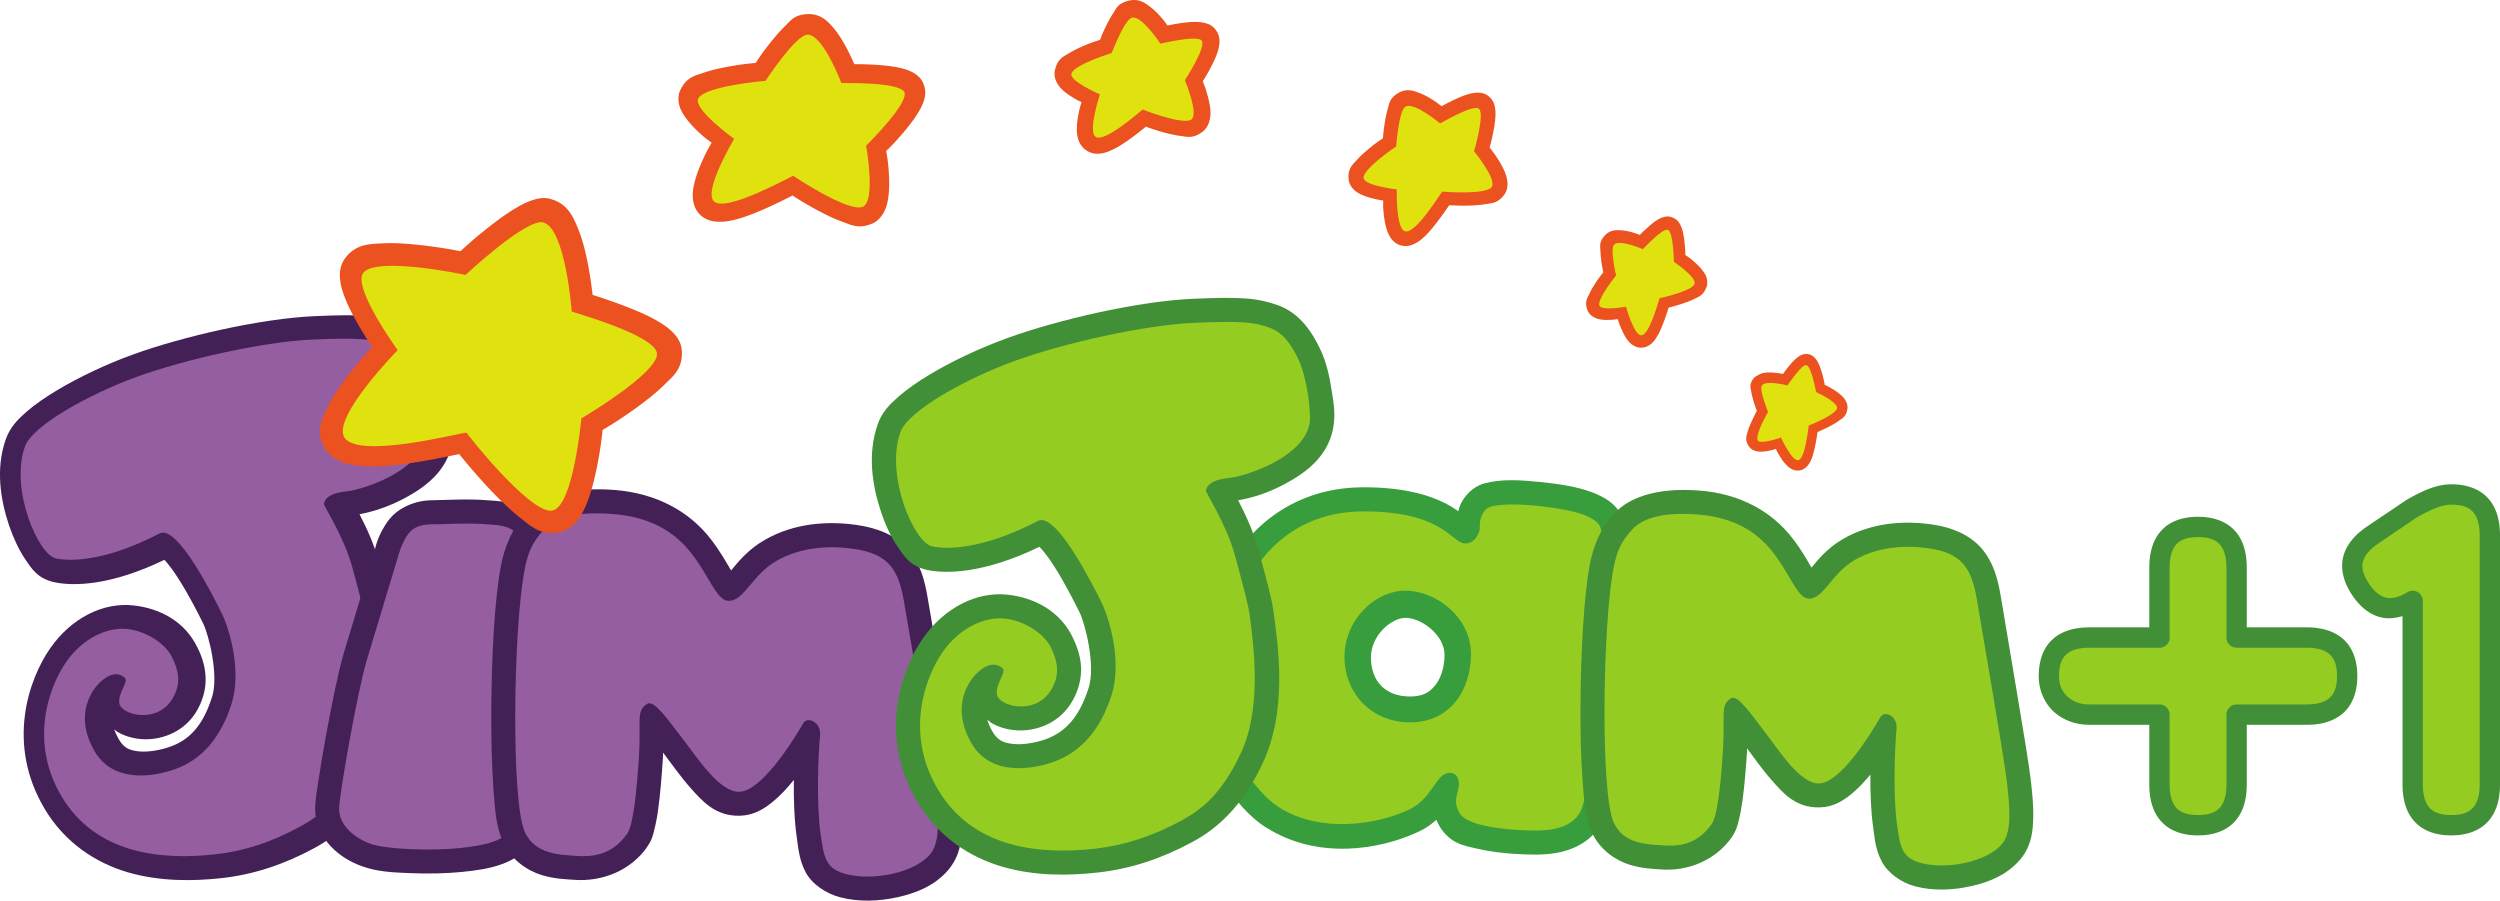 <?xml version="1.0" encoding="UTF-8" standalone="no"?>
<svg xmlns:rdf="http://www.w3.org/1999/02/22-rdf-syntax-ns#" xmlns="http://www.w3.org/2000/svg" height="216.15" width="600" version="1.1" xmlns:cc="http://creativecommons.org/ns#" xmlns:dc="http://purl.org/dc/elements/1.1/" viewBox="0 0 158.75 57.189">
 <g stroke-width=".215">
  <path style="color:#000000;block-progression:tb;text-transform:none;text-indent:0" d="m23.284 20.056c-0.797-0.06-1.782-0.048-3.327 0.02-3.351 0.148-8.312 1.271-11.566 2.454-1.618 0.59-3.334 1.392-4.782 2.259-0.724 0.435-1.375 0.878-1.928 1.359-0.545 0.48-1.033 0.958-1.318 1.755-0.651 1.866-0.333 3.831 0.211 5.457 0.277 0.806 0.618 1.538 1.025 2.148 0.415 0.61 0.789 1.236 1.863 1.464 1.179 0.252 3.522 0.244 6.979-1.424 0.22 0.244 0.512 0.61 0.821 1.09 0.716 1.098 1.391 2.448 1.643 2.961 0.318 0.634 1.009 3.237 0.562 4.652-0.578 1.83-1.44 2.733-2.66 3.164h-0.008c-0.496 0.187-1.318 0.358-1.944 0.301-0.634-0.065-0.992-0.203-1.334-0.813-0.122-0.22-0.211-0.415-0.268-0.586 0.081 0.049 0.155 0.13 0.228 0.171 0.472 0.268 0.976 0.406 1.529 0.447 1.107 0.081 2.538-0.358 3.376-1.618 0.496-0.757 0.716-1.619 0.667-2.375-0.041-0.757-0.293-1.375-0.529-1.863h-0.008c-0.756-1.553-2.269-2.44-4.042-2.635-1.911-0.212-3.937 0.781-5.295 2.733-1.358 1.96-2.798 6.051-0.35 10.175 1.293 2.179 3.27 3.448 5.295 4.042 2.025 0.585 4.115 0.569 5.962 0.366 2.033-0.228 3.969-0.87 5.913-1.928 1.513-0.821 3.058-2.188 4.31-4.831 1.578-3.318 1.001-7.222 0.676-9.614v-0.008c-0.098-0.74-0.399-1.797-0.944-3.766-0.309-1.138-0.805-2.171-1.212-2.96 0.83-0.155 1.79-0.448 2.847-1.009 1.261-0.672 2.692-1.683 3.034-3.486v-0.006c0.162-0.852 0.04-1.511-0.098-2.361-0.13-0.85-0.309-1.698-0.659-2.468 0-0.001-0.008 0.002-0.008 0v-0.007c-0.529-1.143-1.309-2.34-2.7-2.844-0.537-0.195-1.163-0.358-1.96-0.417z" fill="#432156"/>
  <path d="m24.528 21.868c-0.935-0.338-1.659-0.439-4.717-0.304-3.059 0.135-8.052 1.247-11.119 2.363-3.058 1.112-6.653 3.102-7.117 4.448-0.943 2.714 0.854 6.848 1.976 7.084 0.789 0.171 3.026 0.268 6.58-1.586 1.13-0.586 3.424 4.018 3.928 5.026 0.505 1.009 1.31 3.693 0.643 5.799-0.683 2.164-1.903 3.547-3.595 4.148-1.334 0.48-3.953 0.928-5.14-1.211-1.301-2.327-0.073-3.913 0.464-4.384 0.659-0.578 1.147-0.505 1.472-0.236 0.325 0.268-0.431 0.943-0.325 1.651 0.106 0.707 2.302 1.317 3.31-0.203 0.683-1.033 0.431-1.92 0.041-2.725-0.415-0.854-1.619-1.659-2.847-1.798-1.22-0.13-2.806 0.545-3.88 2.099-1.082 1.553-2.375 5.018-0.293 8.532 2.196 3.676 6.336 4.058 9.784 3.676 1.838-0.203 3.563-0.781 5.36-1.757 1.334-0.724 2.522-1.724 3.677-4.148 1.293-2.733 0.862-6.409 0.536-8.768-0.048-0.366-0.366-1.618-0.902-3.578-0.537-1.952-1.839-3.913-1.798-4.01 0.033-0.098 0.073-0.643 1.399-0.778 1.114-0.111 4.644-1.282 5.043-3.371 0.13-0.704-0.179-2.901-0.651-3.91-0.464-1.012-0.984-1.751-1.83-2.058" fill="#955ea1"/>
  <path style="color:#000000;block-progression:tb;text-transform:none;text-indent:0" d="m28.969 31.726c-0.651 0.008-1.22 0.04-1.537 0.04-1.058 0-2.131 0.488-2.668 1.163h-0.008c-0.789 0.984-0.952 1.977-0.968 2.074h-0.008s-1.375 4.547-1.969 6.532v0.008c-0.341 1.163-0.748 3.204-1.114 5.181-0.179 0.992-0.341 1.952-0.463 2.741s-0.204 1.325-0.22 1.797v0.008c-0.033 1.001 0.423 1.879 0.992 2.473 0.57 0.602 1.253 1 1.969 1.26 0 0 0 0.009 0.008 0.009v-0.009c0.927 0.342 1.903 0.399 3.042 0.44 1.146 0.048 2.334 0.024 3.294-0.074 0.902-0.089 1.724-0.203 2.505-0.479 0.789-0.277 1.602-0.781 2.058-1.635 0.39-0.724 0.561-1.668 0.471-2.587-0.089-0.911-0.309-2.025-0.602-4.074-0.26-1.847-0.146-4.433 0.057-6.572 0.212-2.139 0.472-3.685 0.545-4.156v-0.017c0.049-0.398 0.513-1.618-0.382-2.879v-0.008l-0.008-0.008c-0.545-0.757-1.277-0.952-1.798-1.058-0.52-0.097-0.959-0.113-1.114-0.122-0.683-0.065-1.423-0.065-2.082-0.048z" fill="#432156"/>
  <path d="m30.913 33.295c-1.147-0.105-2.709 0-3.481 0-0.781 0-1.188 0.212-1.489 0.586-0.447 0.561-0.699 1.57-0.699 1.57s-1.375 4.546-1.968 6.523c-0.586 1.984-1.7 8.304-1.741 9.345-0.033 1.041 0.927 1.871 1.968 2.253 1.033 0.382 3.961 0.455 5.661 0.285 1.708-0.179 2.92-0.472 3.375-1.326 0.594-1.106 0.301-1.562-0.3-5.726-0.586-4.172 0.52-10.598 0.601-11.151 0.074-0.561 0.261-1.285-0.113-1.806-0.375-0.52-1.318-0.512-1.814-0.553" fill="#955ea1"/>
  <path style="color:#000000;block-progression:tb;text-transform:none;text-indent:0" d="m37.029 31.11c-1.749 0.154-2.871 0.729-3.522 1.396v0.009c-1 1.024-1.488 2.228-1.716 3.513-0.39 2.09-0.577 5.694-0.594 9.167-0.008 1.74 0.033 3.416 0.131 4.831 0.105 1.407 0.162 2.424 0.601 3.408 0.521 1.187 1.587 1.862 2.465 2.131 0.878 0.268 1.667 0.268 2.017 0.301h0.008c1.936 0.154 3.676-0.675 4.652-2.05v-0.008c0.334-0.464 0.407-0.805 0.497-1.204 0.097-0.39 0.179-0.821 0.235-1.293 0.131-0.952 0.22-2.066 0.293-3.188 0.008-0.171 0-0.179 0.008-0.334 0.025 0.041 0.041 0.057 0.065 0.09 0.383 0.488 0.985 1.374 1.7 2.179 0.724 0.806 1.562 1.782 3.115 1.741 0.887-0.024 1.497-0.423 2.018-0.83 0.52-0.415 0.967-0.903 1.382-1.415l0.025-0.024c-0.017 1.203 0.024 2.537 0.187 3.652 0.105 0.74 0.154 1.423 0.561 2.204 0.415 0.772 1.301 1.358 2.196 1.594 0 0 0 0.008 0.008 0.008v-0.008c1.171 0.301 2.432 0.26 3.636-0.008 1.212-0.269 2.385-0.74 3.241-1.757 0.002 0-0.001 0 0-0.008 0.716-0.846 0.819-1.798 0.841-2.66 0.021-0.87-0.08-1.732-0.168-2.513-0.105-0.944-0.523-3.408-0.962-6.003-0.439-2.586-0.895-5.189-1.035-6.018-0.001-0.008 0-0.008 0-0.008-0.193-1.163-0.478-2.245-1.258-3.132-0.781-0.886-1.936-1.35-3.246-1.537-1.757-0.252-3.92-0.163-5.856 0.952-1.065 0.61-1.708 1.423-2.131 1.935-0.301-0.504-0.691-1.22-1.285-1.984-1.35-1.749-3.432-2.92-6.141-3.129-0.732-0.055-1.39-0.051-1.968 0z" fill="#432156"/>
  <path d="m38.875 32.637c-2.659-0.204-3.749 0.398-4.278 0.943-0.813 0.83-1.098 1.562-1.309 2.725-0.683 3.709-0.846 14.518 0.032 16.511 0.659 1.48 2.335 1.455 3.221 1.529 1.57 0.13 2.538-0.358 3.294-1.416 0.382-0.544 0.594-2.692 0.74-4.904 0.139-2.212-0.211-2.904 0.529-3.335 0.455-0.268 1.383 1.123 2.261 2.245 0.887 1.131 2.302 3.375 3.579 3.343 1.374-0.041 3.286-3.009 4.067-4.36 0.26-0.439 1.146-0.081 1.065 0.798-0.114 1.016-0.252 4.294 0.033 6.246 0.211 1.488 0.309 2.204 1.626 2.546 1.7 0.439 4.335-0.073 5.338-1.277 0.674-0.789 0.496-2.465 0.32-4.026-0.17-1.513-1.697-10.265-1.981-11.948-0.35-2.099-0.985-3.091-3.221-3.408-1.521-0.22-3.359-0.114-4.88 0.764-1.562 0.895-2.091 2.611-3.075 2.538-0.74-0.049-1.204-1.562-2.302-2.977-1.122-1.448-2.684-2.359-5.059-2.537" fill="#955ea1"/>
 </g>
 <g stroke-width=".215" fill="#389d3d">
  <path style="color:#000000;block-progression:tb;text-transform:none;text-indent:0" d="m95.997 30.493c-0.584-0.001-1.146 0.048-1.701 0.195h-0.007c-0.828 0.221-1.328 0.859-1.567 1.387-0.059 0.13-0.081 0.252-0.12 0.383-0.262-0.171-0.483-0.326-0.834-0.505-1.132-0.569-2.798-1.027-5.279-1.01-4.824 0.04-7.507 3.141-8.493 5.11v0.008c-0.423 0.846-0.517 1.659-0.685 2.773-0.169 1.106-0.313 2.4-0.43 3.636-0.237 2.472-0.371 4.742-0.371 4.742l-0.026 0.414 0.187 0.366s0.416 0.814 1.063 1.757c0.647 0.944 1.501 2.074 2.724 2.839v-0.008c3.237 2.025 7.158 1.391 9.635 0.227 0.449-0.203 0.808-0.471 1.116-0.748 0.061 0.147 0.13 0.285 0.216 0.423h-0.008c0.705 1.131 1.608 1.228 2.449 1.423 0.839 0.196 1.719 0.285 2.467 0.326 0.674 0.032 1.537 0.089 2.474-0.065 0.938-0.155 2.063-0.618 2.753-1.659 0.51-0.781 0.58-1.465 0.69-2.302 0.11-0.83 0.16-1.765 0.18-2.709 0.03-1.887-0.05-3.79-0.12-4.774v-0.008c-0.07-1.033 0.06-3.026 0.25-4.734 0.1-0.854 0.21-1.651 0.3-2.261 0.09-0.586 0.22-1.147 0.18-1.017 0.11-0.366 0.32-1.114-0.05-1.919-0.38-0.805-1.1-1.22-1.91-1.531h-0.01c-0.89-0.337-2.023-0.521-3.265-0.646-0.619-0.061-1.224-0.113-1.808-0.113zm-6.745 8.74c1 0 2.475 1.081 2.475 2.35 0 0.814-0.245 1.513-0.605 1.952-0.359 0.44-0.788 0.692-1.567 0.692-1.612 0.008-2.501-1.001-2.501-2.481 0-1.391 1.289-2.513 2.198-2.513z"/>
  <path style="color:#000000;block-progression:tb;text-transform:none;text-indent:0" d="m92.462 33.238c-0.004 0.114-0.023 0.236-0.014 0.358-0.02-0.268-0.012-0.341 0.014-0.358z"/>
  <path style="color:#000000;block-progression:tb;text-transform:none;text-indent:0" d="m93.994 50.847c0.004 0.008 0.002 0.008 0.007 0.008-0.007-0.008-0.003 0-0.007 0 0 0-0.001-0.008 0-0.008z"/>
 </g>
 <g stroke-width=".215">
  <path d="m89.569 45.87c-2.474 0.016-4.194-1.847-4.194-4.165s1.909-4.197 3.872-4.197c1.962 0 4.16 1.708 4.16 4.027 0 2.318-1.359 4.326-3.838 4.335m10.961-13.193c-1.178-0.447-4.553-0.862-5.845-0.512-0.547 0.146-0.755 0.862-0.716 1.301 0.034 0.447-0.504 1.31-1.22 0.968-0.72-0.342-1.651-1.993-6.247-1.96-4.183 0.032-6.353 2.684-7.142 4.262-0.789 1.586-1.328 10.565-1.328 10.565s1.489 2.904 3.232 3.994c2.583 1.61 6.123 1.09 8.183 0.13 1.396-0.651 1.685-2.058 2.367-2.302 0.507-0.179 0.862 0.171 0.827 0.724-0.039 0.545-0.435 1.017 0.069 1.822 0.431 0.691 2.336 0.96 3.698 1.033 1.362 0.065 3.087 0.171 3.872-1.033 0.84-1.277 0.64-6.979 0.51-8.841-0.18-2.546 0.61-7.979 0.79-8.565 0.17-0.585 0.24-1.098-1.05-1.586" fill="#95cc22"/>
  <path style="color:#000000;block-progression:tb;text-transform:none;text-indent:0" d="m79.14 18.954c-0.81-0.061-1.819-0.049-3.402 0.019-3.421 0.152-8.496 1.303-11.815 2.509-1.656 0.603-3.418 1.419-4.895 2.306-0.738 0.443-1.405 0.902-1.966 1.392s-1.058 0.975-1.334 1.782c-0.659 1.897-0.334 3.898 0.22 5.553 0.276 0.829 0.626 1.561 1.041 2.187 0.423 0.619 0.805 1.253 1.885 1.489 1.191 0.252 3.588 0.244 7.134-1.472 0.231 0.252 0.544 0.634 0.868 1.138 0.727 1.123 1.421 2.514 1.681 3.034 0.327 0.659 1.034 3.327 0.571 4.791-0.598 1.87-1.482 2.806-2.73 3.261-0.002 0-0.005-0.008-0.007 0-0.524 0.187-1.36 0.366-2.011 0.301-0.652-0.065-1.037-0.211-1.391-0.846-0.151-0.276-0.24-0.504-0.303-0.707 0.104 0.073 0.203 0.179 0.303 0.236 0.476 0.268 0.991 0.406 1.553 0.447 1.123 0.081 2.569-0.358 3.416-1.635 0.51-0.764 0.731-1.643 0.686-2.416-0.046-0.764-0.302-1.39-0.545-1.887-0.77-1.569-2.315-2.472-4.108-2.675-1.944-0.212-4.008 0.797-5.392 2.781-1.383 1.993-2.855 6.174-0.35 10.37 1.321 2.229 3.334 3.522 5.398 4.124 2.066 0.602 4.188 0.577 6.073 0.366 2.081-0.228 4.062-0.887 6.038-1.96 1.541-0.838 3.119-2.229 4.398-4.929 1.608-3.384 1.028-7.377 0.692-9.825h-0.006v-0.008c-0.104-0.724-0.401-1.822-0.955-3.839-0.324-1.172-0.839-2.253-1.258-3.058-0.002-0.009-0.004-0.009-0.006-0.017 0.857-0.146 1.846-0.439 2.945-1.025 1.287-0.682 2.74-1.712 3.086-3.544v-0.007c0.161-0.856 0.043-1.532-0.094-2.401-0.137-0.867-0.319-1.734-0.679-2.514-0.537-1.16-1.322-2.386-2.743-2.898-0.002-0.001-0.005 0-0.007 0-0.55-0.2-1.183-0.364-1.99-0.424z" fill="#419037"/>
  <path d="m80.619 20.811c-0.955-0.346-1.69-0.446-4.815-0.311-3.125 0.138-8.231 1.278-11.356 2.412-3.126 1.14-6.801 3.171-7.28 4.549-0.96 2.771 0.878 6.989 2.022 7.233 0.809 0.179 3.087 0.277 6.727-1.618 1.147-0.594 3.491 4.099 4.006 5.132 0.516 1.041 1.344 3.774 0.662 5.929-0.7 2.204-1.951 3.62-3.674 4.238-1.363 0.488-4.041 0.943-5.258-1.237-1.323-2.375-0.073-4.001 0.478-4.481 0.673-0.594 1.177-0.521 1.508-0.244 0.331 0.276-0.442 0.968-0.331 1.692 0.112 0.724 2.352 1.342 3.379-0.204 0.7-1.057 0.442-1.968 0.039-2.798-0.424-0.862-1.655-1.683-2.902-1.821-1.251-0.139-2.867 0.544-3.972 2.131-1.098 1.586-2.424 5.14-0.292 8.719 2.235 3.765 6.466 4.148 9.994 3.757 1.875-0.211 3.64-0.797 5.476-1.789 1.363-0.74 2.575-1.757 3.749-4.246 1.323-2.781 0.885-6.539 0.554-8.955-0.054-0.374-0.37-1.651-0.92-3.652-0.55-2-1.874-3.995-1.836-4.099 0.035-0.103 0.073-0.654 1.432-0.792 1.135-0.116 4.741-1.309 5.146-3.445 0.134-0.719-0.186-2.963-0.662-3.998-0.478-1.032-1.005-1.79-1.875-2.102" fill="#95cc22"/>
  <path style="color:#000000;block-progression:tb;text-transform:none;text-indent:0" d="m106 31.151c-1.69 0.152-2.78 0.721-3.41 1.372h-0.01c-0.96 1-1.42 2.171-1.65 3.424v0.008c-0.36 2.025-0.55 5.514-0.57 8.874-0.01 1.683 0.03 3.31 0.13 4.676 0.1 1.367 0.15 2.351 0.58 3.311v0.008c0.51 1.155 1.55 1.822 2.4 2.082 0.86 0.268 1.61 0.268 1.95 0.301 1.88 0.154 3.58-0.675 4.53-2.017 0.32-0.464 0.39-0.797 0.48-1.18 0.1-0.382 0.16-0.797 0.23-1.26 0.12-0.911 0.21-1.993 0.28-3.083 0-0.073-0.01-0.073 0-0.146 0.36 0.48 0.91 1.285 1.58 2.041 0.69 0.781 1.5 1.749 3.03 1.708 0.88-0.024 1.47-0.415 1.98-0.821 0.46-0.374 0.86-0.805 1.24-1.261-0.01 1.122 0.03 2.342 0.18 3.375 0.1 0.716 0.14 1.383 0.54 2.14 0.4 0.764 1.27 1.358 2.14 1.586h0.01c1.14 0.292 2.35 0.244 3.52-0.017 1.17-0.26 2.31-0.724 3.15-1.724 0.69-0.838 0.78-1.765 0.8-2.603 0.02-0.846-0.07-1.675-0.16-2.44-0.1-0.903-0.5-3.294-0.92-5.799s-0.85-5.043-0.98-5.84c-0.19-1.122-0.47-2.171-1.22-3.042-0.76-0.87-1.88-1.342-3.15-1.521-1.7-0.244-3.79-0.154-5.66 0.928-0.01 0-0.01 0.008-0.01 0.008-0.98 0.569-1.57 1.309-1.98 1.805-0.28-0.479-0.64-1.13-1.19-1.838-1.3-1.708-3.33-2.855-5.93-3.055h-0.01c-0.7-0.054-1.33-0.051-1.9 0z" fill="#419037"/>
  <path d="m107.79 32.669c-2.55-0.195-3.6 0.39-4.11 0.919-0.77 0.805-1.05 1.505-1.25 2.635-0.65 3.595-0.81 14.055 0.03 15.983 0.63 1.431 2.24 1.407 3.09 1.472 1.51 0.13 2.43-0.342 3.15-1.367 0.37-0.528 0.58-2.594 0.71-4.741 0.14-2.148-0.2-2.807 0.51-3.229 0.44-0.261 1.32 1.081 2.17 2.171s2.2 3.27 3.42 3.237c1.32-0.032 3.15-2.92 3.9-4.221 0.25-0.431 1.1-0.081 1.02 0.773-0.1 0.984-0.24 4.156 0.03 6.043 0.2 1.448 0.3 2.139 1.56 2.464 1.63 0.423 4.15-0.073 5.12-1.228 0.64-0.781 0.47-2.391 0.3-3.904-0.16-1.464-1.63-9.939-1.9-11.558-0.34-2.033-0.94-2.993-3.08-3.302-1.46-0.211-3.22-0.105-4.68 0.74-1.49 0.863-2 2.53-2.95 2.457-0.7-0.057-1.15-1.513-2.2-2.88-1.08-1.407-2.57-2.285-4.84-2.464" fill="#95cc22"/>
 </g>
 <g stroke-width=".215" fill="#eb5220">
  <path style="color:#000000;block-progression:tb;text-transform:none;text-indent:0" d="m51.295 0.896c-0.862 0.021-1.106 0.436-1.464 0.78-0.358 0.344-0.691 0.751-1.008 1.15-0.464 0.591-0.659 0.908-0.838 1.17-0.334 0.032-0.805 0.069-1.659 0.221-0.553 0.1-1.131 0.224-1.651 0.403-0.521 0.181-1.082 0.271-1.464 1.083a1.056 1.056 0 0 0 -0.009 0.007c-0.195 0.421-0.122 0.835-0.024 1.109s0.228 0.473 0.366 0.665c0.285 0.385 0.618 0.725 0.96 1.035 0.341 0.303 0.423 0.342 0.683 0.545-0.195 0.355-0.301 0.508-0.561 1.082-0.228 0.506-0.439 1.037-0.553 1.581-0.065 0.271-0.106 0.549-0.074 0.868 0.025 0.318 0.131 0.733 0.472 1.054 0.374 0.355 0.805 0.421 1.155 0.432 0.342 0.009 0.651-0.039 0.976-0.115 0.635-0.151 1.293-0.412 1.92-0.686 0.626-0.274 1.212-0.568 1.651-0.787 0.065-0.033 0.089-0.051 0.154-0.081 0.041 0.03 0.065 0.049 0.114 0.081 0.374 0.234 0.87 0.538 1.407 0.827 0.537 0.29 1.106 0.569 1.659 0.767 0.545 0.199 1.042 0.469 1.863 0.114v0.007c0.407-0.179 0.651-0.515 0.789-0.794 0.138-0.278 0.195-0.537 0.236-0.8 0.081-0.525 0.081-1.062 0.049-1.58-0.041-0.752-0.114-1.115-0.171-1.446 0.244-0.242 0.537-0.517 1.049-1.123 0.35-0.41 0.7-0.847 0.968-1.291 0.138-0.222 0.26-0.445 0.35-0.706 0.089-0.26 0.186-0.585 0.04-1.035v-0.007c-0.162-0.495-0.504-0.716-0.756-0.847-0.26-0.133-0.496-0.205-0.748-0.263-0.505-0.115-1.05-0.168-1.578-0.202-0.505-0.032-0.976-0.037-1.35-0.04-0.131-0.307-0.301-0.664-0.505-1.056-0.236-0.436-0.504-0.883-0.846-1.278-0.341-0.395-0.788-0.869-1.602-0.847z"/>
  <path style="color:#000000;block-progression:tb;text-transform:none;text-indent:0" d="m72.091 0.002c-0.133-0.009-0.277 0.007-0.437 0.047-0.699 0.174-0.786 0.521-0.975 0.807-0.189 0.285-0.352 0.597-0.497 0.901-0.191 0.397-0.243 0.555-0.33 0.773-0.242 0.08-0.456 0.138-0.935 0.337-0.347 0.144-0.702 0.311-1.029 0.511-0.326 0.2-0.733 0.337-0.894 1.062a0.939 0.939 0 0 0 -0.006 0c-0.084 0.382 0.054 0.701 0.174 0.895 0.12 0.194 0.242 0.318 0.37 0.43 0.256 0.225 0.537 0.397 0.807 0.551 0.17 0.097 0.184 0.091 0.337 0.168-0.067 0.237-0.092 0.277-0.155 0.586-0.076 0.363-0.143 0.742-0.142 1.136 0.001 0.197 0.015 0.397 0.087 0.632 0.073 0.233 0.232 0.541 0.559 0.739v0.007c0.001 0.001 0.005-0.001 0.007 0 0.362 0.216 0.715 0.195 0.968 0.148 0.254-0.048 0.462-0.137 0.666-0.236 0.408-0.197 0.795-0.459 1.163-0.726 0.36-0.262 0.69-0.526 0.934-0.726 0.27 0.095 0.611 0.216 0.982 0.322 0.389 0.111 0.796 0.211 1.197 0.263 0.4 0.051 0.794 0.194 1.385-0.236 0.301-0.218 0.429-0.526 0.484-0.76 0.057-0.233 0.06-0.429 0.048-0.618-0.024-0.378-0.113-0.728-0.209-1.063-0.119-0.42-0.185-0.562-0.275-0.793 0.133-0.214 0.236-0.365 0.457-0.78 0.168-0.316 0.336-0.646 0.457-0.989 0.06-0.171 0.11-0.343 0.135-0.551 0.025-0.208 0.052-0.481-0.148-0.827a0.939 0.939 0 0 0 -0.008 -0.014c-0.227-0.383-0.545-0.482-0.759-0.538-0.214-0.056-0.391-0.066-0.571-0.068-0.36-0.003-0.726 0.04-1.076 0.094-0.272 0.042-0.502 0.089-0.72 0.134-0.116-0.154-0.229-0.311-0.383-0.49-0.218-0.253-0.462-0.504-0.76-0.726-0.223-0.167-0.509-0.377-0.907-0.403z"/>
  <path style="color:#000000;block-progression:tb;text-transform:none;text-indent:0" d="m89.486 5.731c-0.215-0.014-0.45 0.032-0.706 0.181-0.002 0.001-0.005-0.002-0.007 0v0.006c-0.549 0.327-0.55 0.657-0.646 0.975-0.096 0.32-0.157 0.664-0.208 0.995-0.071 0.462-0.082 0.666-0.101 0.888-0.196 0.136-0.415 0.276-0.833 0.618-0.289 0.236-0.579 0.49-0.827 0.767-0.249 0.278-0.572 0.516-0.525 1.184a0.822 0.822 0 0 0 0 0.006c0.027 0.349 0.22 0.587 0.376 0.726 0.157 0.14 0.309 0.222 0.458 0.289 0.296 0.137 0.601 0.213 0.901 0.283 0.238 0.056 0.269 0.048 0.463 0.081 0.004 0.261-0.011 0.338 0.021 0.699 0.032 0.365 0.084 0.74 0.195 1.103 0.055 0.181 0.122 0.362 0.249 0.551s0.34 0.419 0.679 0.504c0.371 0.094 0.672-0.015 0.887-0.128 0.216-0.111 0.389-0.247 0.552-0.396 0.324-0.298 0.615-0.663 0.887-1.022 0.273-0.359 0.522-0.713 0.7-0.975 0.009-0.014 0.011-0.021 0.02-0.034h0.02c0.289 0.015 0.668 0.032 1.069 0.027s0.816-0.031 1.204-0.094c0.388-0.064 0.782-0.048 1.183-0.572a0.822 0.822 0 0 0 0.007 -0.006c0.201-0.266 0.235-0.566 0.222-0.787s-0.065-0.401-0.128-0.572c-0.126-0.341-0.306-0.651-0.49-0.941-0.249-0.389-0.371-0.532-0.519-0.72 0.065-0.231 0.126-0.438 0.222-0.921 0.07-0.348 0.132-0.711 0.149-1.063 0.008-0.176 0.006-0.351-0.027-0.544-0.034-0.193-0.087-0.434-0.35-0.679-0.292-0.27-0.595-0.283-0.8-0.276-0.206 0.006-0.371 0.045-0.538 0.093-0.335 0.098-0.671 0.246-0.989 0.397-0.272 0.13-0.507 0.259-0.713 0.37-0.165-0.124-0.343-0.263-0.565-0.403-0.276-0.176-0.578-0.342-0.914-0.464-0.168-0.061-0.362-0.134-0.578-0.148z"/>
  <path style="color:#000000;block-progression:tb;text-transform:none;text-indent:0" d="m105.86 13.746c-0.12 0.005-0.22 0.033-0.3 0.061-0.15 0.054-0.27 0.119-0.38 0.194-0.23 0.15-0.44 0.336-0.64 0.518-0.16 0.146-0.29 0.275-0.41 0.397-0.18-0.065-0.22-0.091-0.45-0.154-0.24-0.069-0.5-0.127-0.78-0.142-0.29-0.014-0.66-0.03-1 0.336-0.37 0.4-0.28 0.655-0.28 0.915 0.01 0.26 0.04 0.526 0.07 0.78 0.05 0.337 0.09 0.465 0.12 0.639-0.12 0.152-0.23 0.278-0.45 0.605-0.16 0.238-0.31 0.489-0.43 0.753-0.13 0.263-0.33 0.52-0.13 1.043 0.11 0.274 0.32 0.418 0.48 0.49s0.29 0.098 0.42 0.115c0.25 0.033 0.5 0.022 0.74 0.006 0.15-0.01 0.16-0.023 0.29-0.04 0.06 0.179 0.06 0.217 0.15 0.444 0.11 0.261 0.23 0.532 0.39 0.78 0.08 0.123 0.18 0.245 0.32 0.362 0.15 0.118 0.37 0.243 0.66 0.23 0.32-0.016 0.54-0.18 0.68-0.317 0.14-0.136 0.22-0.275 0.31-0.423 0.18-0.296 0.31-0.625 0.43-0.949 0.12-0.318 0.21-0.624 0.29-0.854 0.21-0.053 0.47-0.124 0.75-0.215 0.3-0.093 0.6-0.2 0.87-0.335 0.27-0.136 0.58-0.22 0.77-0.727h0.01c0-0.002-0.01-0.005 0-0.007 0.09-0.26 0.05-0.504-0.01-0.672-0.06-0.17-0.15-0.297-0.24-0.411-0.17-0.227-0.37-0.413-0.57-0.584-0.25-0.219-0.36-0.283-0.52-0.39 0-0.191 0-0.33-0.04-0.686-0.02-0.271-0.06-0.548-0.12-0.814-0.04-0.132-0.08-0.263-0.15-0.403-0.07-0.141-0.17-0.326-0.45-0.457-0.15-0.073-0.28-0.093-0.4-0.088z"/>
  <path style="color:#000000;block-progression:tb;text-transform:none;text-indent:0" d="m114.55 22.488c-0.09 0.02-0.18 0.061-0.24 0.094-0.12 0.067-0.21 0.142-0.3 0.222-0.18 0.159-0.33 0.34-0.48 0.525-0.12 0.152-0.22 0.292-0.31 0.416-0.13-0.024-0.26-0.049-0.43-0.067-0.22-0.024-0.45-0.039-0.69-0.013-0.16 0.017-0.35 0.074-0.53 0.195a0.587 0.587 0 0 0 -0.26 0.222c-0.25 0.38-0.14 0.585-0.1 0.807 0.03 0.222 0.1 0.445 0.16 0.658 0.09 0.288 0.14 0.402 0.19 0.545-0.08 0.144-0.15 0.278-0.3 0.598-0.1 0.228-0.21 0.47-0.28 0.713-0.06 0.243-0.2 0.488 0.04 0.894 0.13 0.214 0.33 0.305 0.47 0.344 0.14 0.038 0.26 0.043 0.37 0.04 0.22-0.006 0.43-0.048 0.63-0.094 0.15-0.033 0.16-0.046 0.28-0.081 0.07 0.151 0.08 0.191 0.2 0.383 0.12 0.21 0.26 0.424 0.44 0.612 0.09 0.094 0.18 0.184 0.32 0.263 0.13 0.079 0.34 0.151 0.58 0.101 0.26-0.057 0.42-0.216 0.52-0.35 0.1-0.135 0.16-0.272 0.22-0.411 0.1-0.277 0.17-0.578 0.23-0.873 0.06-0.294 0.1-0.579 0.13-0.788v-0.006c0.17-0.076 0.4-0.177 0.64-0.296 0.24-0.121 0.49-0.256 0.7-0.41 0.22-0.155 0.47-0.263 0.55-0.719 0.05-0.231-0.02-0.431-0.1-0.565-0.07-0.135-0.16-0.224-0.25-0.309-0.17-0.171-0.38-0.31-0.57-0.431-0.26-0.156-0.36-0.198-0.51-0.269-0.03-0.161-0.05-0.294-0.13-0.605-0.06-0.229-0.14-0.461-0.23-0.679-0.05-0.109-0.1-0.214-0.18-0.323-0.08-0.108-0.19-0.249-0.43-0.323v0c-0.13-0.039-0.25-0.04-0.35-0.02z"/>
  <path style="color:#000000;block-progression:tb;text-transform:none;text-indent:0" d="m34.313 12.589c-0.196 0.024-0.375 0.079-0.545 0.135-0.326 0.112-0.635 0.265-0.936 0.444-0.618 0.357-1.252 0.822-1.846 1.291-0.935 0.738-1.431 1.205-1.749 1.493-0.545-0.108-1.415-0.264-2.554-0.391-0.821-0.09-1.667-0.153-2.456-0.107-0.781 0.046-1.594 0.039-2.269 0.887-0.35 0.432-0.391 0.908-0.374 1.278 0.024 0.37 0.105 0.692 0.219 1.016 0.22 0.646 0.553 1.292 0.903 1.902 0.317 0.567 0.651 1.084 0.927 1.494-0.406 0.447-0.943 1.054-1.464 1.727-0.512 0.662-1.016 1.371-1.366 2.092-0.358 0.721-0.756 1.555-0.22 2.542 0.301 0.543 0.789 0.822 1.228 0.974 0.448 0.153 0.887 0.213 1.359 0.236 0.927 0.045 1.944-0.059 2.936-0.202 0.984-0.144 1.928-0.333 2.627-0.477 0.179-0.038 0.285-0.058 0.423-0.088 0.089 0.112 0.163 0.2 0.277 0.337 0.422 0.515 1 1.186 1.626 1.855 0.635 0.666 1.31 1.333 1.977 1.854 0.675 0.528 1.244 1.098 2.366 0.935 0.57-0.081 0.968-0.415 1.229-0.724 0.26-0.317 0.423-0.651 0.577-1 0.301-0.708 0.504-1.504 0.667-2.288 0.228-1.093 0.333-1.958 0.39-2.502 0.366-0.22 1.033-0.61 2.083-1.365 0.65-0.468 1.309-0.982 1.846-1.513 0.537-0.532 1.139-0.977 1.106-2.071a1.174 1.174 0 0 0 0 -0.007c-0.016-0.594-0.317-0.979-0.586-1.251-0.268-0.271-0.561-0.47-0.878-0.659-0.626-0.377-1.366-0.693-2.098-0.975-0.724-0.281-1.44-0.521-1.977-0.692-0.049-0.018-0.081-0.024-0.13-0.041-0.008-0.048-0.008-0.074-0.016-0.127-0.065-0.539-0.163-1.258-0.317-2.004-0.147-0.746-0.35-1.515-0.643-2.205-0.293-0.692-0.651-1.46-1.651-1.742a1.174 1.174 0 0 0 0 -0.007c-0.26-0.073-0.488-0.077-0.691-0.054z"/>
 </g>
 <g stroke-width=".215" fill="#e0e210">
  <path d="m34.508 14.128c-1.074-0.303-4.945 3.329-4.945 3.329s-5.637-1.208-6.491-0.134c-0.724 0.904 2.18 4.91 2.18 4.91s-4.124 4.203-3.4 5.515c0.814 1.501 7.743-0.37 7.776-0.27 0.04 0.1 4.018 5.142 5.425 4.947 1.35-0.195 1.862-5.854 1.862-5.854s4.84-2.856 4.807-4.103c-0.041-1.178-5.417-2.655-5.417-2.69s-0.398-5.257-1.797-5.65"/>
  <path d="m71.88 1.121c-0.481 0.119-1.285 2.243-1.285 2.243s-2.436 0.755-2.563 1.324c-0.104 0.477 1.812 1.305 1.812 1.305s-0.792 2.386-0.258 2.705c0.613 0.366 2.956-1.77 2.987-1.743 0.035 0.031 2.571 1.004 3.079 0.634 0.488-0.354-0.412-2.497-0.412-2.497s1.34-2.051 1.082-2.495c-0.247-0.416-2.633 0.189-2.64 0.177-0.008-0.011-1.182-1.809-1.802-1.654"/>
  <path d="m89.243 6.775c-0.423 0.251-0.585 2.521-0.585 2.521s-2.113 1.42-2.071 2.005c0.035 0.489 2.109 0.727 2.109 0.727s-0.073 2.513 0.531 2.663c0.693 0.177 2.321-2.543 2.36-2.528 0.042 0.019 2.751 0.219 3.132-0.277 0.366-0.481-1.116-2.279-1.116-2.279s0.689-2.347 0.315-2.694c-0.349-0.331-2.466 0.935-2.474 0.927-0.011-0.011-1.651-1.393-2.201-1.066"/>
  <path d="m102.49 15.535c-0.26 0.277 0.13 1.959 0.13 1.959s-1.22 1.504-1.06 1.917c0.14 0.349 1.69 0.061 1.69 0.061s0.51 1.844 0.98 1.82c0.54-0.027 1.13-2.367 1.16-2.359 0.03 0.004 2.04-0.45 2.21-0.897 0.16-0.431-1.31-1.409-1.31-1.409s-0.02-1.858-0.37-2.027c-0.33-0.162-1.59 1.227-1.6 1.224 0-0.008-1.5-0.647-1.83-0.289"/>
  <path d="m111.88 24.48c-0.18 0.274 0.39 1.678 0.39 1.678s-0.85 1.474-0.65 1.809c0.16 0.281 1.47-0.184 1.47-0.184s0.7 1.524 1.1 1.439c0.47-0.1 0.64-2.206 0.67-2.206 0.03-0.003 1.71-0.676 1.79-1.085 0.08-0.396-1.33-1.035-1.33-1.035s-0.28-1.609-0.61-1.705c-0.3-0.096-1.19 1.286-1.21 1.282 0-0.004-1.39-0.351-1.62 0.007"/>
  <path d="m51.279 2.2c-0.765 0.019-2.668 2.932-2.668 2.932s-3.896 0.327-4.278 1.135c-0.309 0.682 2.285 2.551 2.285 2.551s-1.976 3.309-1.285 3.967c0.797 0.751 5.011-1.674 5.051-1.62 0.041 0.054 3.522 2.348 4.4 1.967 0.854-0.37 0.212-3.879 0.212-3.879s2.676-2.629 2.44-3.375c-0.228-0.704-4.002-0.589-4.01-0.608-0.008-0.019-1.171-3.095-2.147-3.071"/>
 </g>
 <g>
  <path style="color-rendering:auto;text-decoration-color:#000000;color:#000000;font-variant-numeric:normal;shape-rendering:auto;solid-color:#000000;text-decoration-line:none;font-variant-position:normal;mix-blend-mode:normal;block-progression:tb;font-feature-settings:normal;shape-padding:0;font-variant-alternates:normal;text-indent:0;font-variant-caps:normal;image-rendering:auto;white-space:normal;text-decoration-style:solid;font-variant-ligatures:normal;isolation:auto;text-transform:none" d="m155.65 30.753c-0.87 0-1.77 0.365-2.89 1.024a0.646 0.646 0 0 0 -0.03 0.021l-2.41 1.625c-0.8 0.54-1.36 1.199-1.54 1.989-0.17 0.79 0.07 1.618 0.59 2.388 0.49 0.731 1.12 1.25 1.87 1.414 0.43 0.094 0.87 0.037 1.32-0.091v10.681c0 0.967 0.23 1.802 0.79 2.391 0.55 0.59 1.37 0.852 2.3 0.852 0.94 0 1.76-0.264 2.31-0.853 0.56-0.59 0.79-1.423 0.79-2.39v-15.809c0-0.966-0.23-1.799-0.79-2.389-0.55-0.59-1.37-0.853-2.31-0.853z" fill="#419037"/>
  <path style="color-rendering:auto;text-decoration-color:#000000;color:#000000;font-variant-numeric:normal;shape-rendering:auto;solid-color:#000000;text-decoration-line:none;font-variant-position:normal;mix-blend-mode:normal;block-progression:tb;font-feature-settings:normal;shape-padding:0;font-variant-alternates:normal;text-indent:0;font-variant-caps:normal;image-rendering:auto;white-space:normal;text-decoration-style:solid;font-variant-ligatures:normal;isolation:auto;text-transform:none" d="m155.65 32.046c0.71 0 1.11 0.17 1.37 0.446 0.26 0.277 0.44 0.739 0.44 1.503v15.809c0 0.764-0.18 1.227-0.44 1.503-0.26 0.277-0.66 0.447-1.37 0.447-0.7 0-1.1-0.17-1.36-0.447-0.26-0.276-0.44-0.739-0.44-1.503v-11.647a0.646 0.646 0 0 0 -0.98 -0.553c-0.58 0.348-1 0.423-1.35 0.347-0.35-0.077-0.71-0.323-1.08-0.876-0.39-0.579-0.48-1.009-0.4-1.38 0.09-0.371 0.37-0.774 1.01-1.199a0.646 0.646 0 0 0 0 -0.002l2.37-1.605c1.03-0.604 1.74-0.843 2.23-0.843z" fill="#95cc22"/>
  <path style="color-rendering:auto;text-decoration-color:#000000;color:#000000;font-variant-numeric:normal;shape-rendering:auto;solid-color:#000000;text-decoration-line:none;font-variant-position:normal;mix-blend-mode:normal;block-progression:tb;font-feature-settings:normal;shape-padding:0;font-variant-alternates:normal;text-indent:0;font-variant-caps:normal;image-rendering:auto;white-space:normal;text-decoration-style:solid;font-variant-ligatures:normal;isolation:auto;text-transform:none" d="m139.57 32.815c-0.93 0-1.75 0.261-2.3 0.85-0.56 0.589-0.79 1.424-0.79 2.392v3.779h-3.78c-0.97 0-1.8 0.232-2.39 0.787s-0.85 1.376-0.85 2.306c0 0.841 0.31 1.622 0.89 2.202a0.646 0.646 0 0 0 0.01 0.013c0.62 0.585 1.44 0.881 2.34 0.881h3.78v3.779c0 0.967 0.23 1.802 0.79 2.391 0.55 0.59 1.37 0.852 2.3 0.852s1.76-0.262 2.31-0.852c0.56-0.589 0.79-1.424 0.79-2.391v-3.779h3.78c0.97 0 1.8-0.233 2.39-0.789s0.85-1.377 0.85-2.307-0.26-1.75-0.85-2.305-1.42-0.788-2.39-0.788h-3.78v-3.779c0-0.968-0.23-1.803-0.79-2.392s-1.38-0.85-2.31-0.85z" fill="#419037"/>
  <path style="color-rendering:auto;text-decoration-color:#000000;color:#000000;font-variant-numeric:normal;shape-rendering:auto;solid-color:#000000;text-decoration-line:none;font-variant-position:normal;mix-blend-mode:normal;block-progression:tb;font-feature-settings:normal;shape-padding:0;font-variant-alternates:normal;text-indent:0;font-variant-caps:normal;image-rendering:auto;white-space:normal;text-decoration-style:solid;font-variant-ligatures:normal;isolation:auto;text-transform:none" d="m139.57 34.106c0.71 0 1.11 0.171 1.37 0.447s0.44 0.739 0.44 1.504v4.426a0.646 0.646 0 0 0 0.64 0.646h4.43c0.76 0 1.23 0.176 1.5 0.436 0.28 0.259 0.45 0.662 0.45 1.364s-0.17 1.106-0.45 1.366c-0.27 0.261-0.74 0.437-1.5 0.437h-4.43a0.646 0.646 0 0 0 -0.64 0.647v4.425c0 0.764-0.18 1.227-0.44 1.503-0.26 0.277-0.66 0.447-1.37 0.447-0.7 0-1.1-0.17-1.36-0.447-0.26-0.276-0.44-0.739-0.44-1.503v-4.425a0.646 0.646 0 0 0 -0.65 -0.647h-4.42c-0.63 0-1.06-0.171-1.44-0.524-0.35-0.352-0.51-0.737-0.51-1.279 0-0.701 0.17-1.104 0.45-1.364 0.27-0.261 0.74-0.436 1.5-0.436h4.32a0.646 0.646 0 0 0 0.55 -0.173 0.646 0.646 0 0 0 0.03 -0.02 0.646 0.646 0 0 0 0.03 -0.045 0.646 0.646 0 0 0 0.01 -0.005 0.646 0.646 0 0 0 0.13 -0.505v-4.324c0-0.765 0.18-1.228 0.44-1.504s0.66-0.447 1.36-0.447z" fill="#95cc22"/>
 </g>
</svg>
